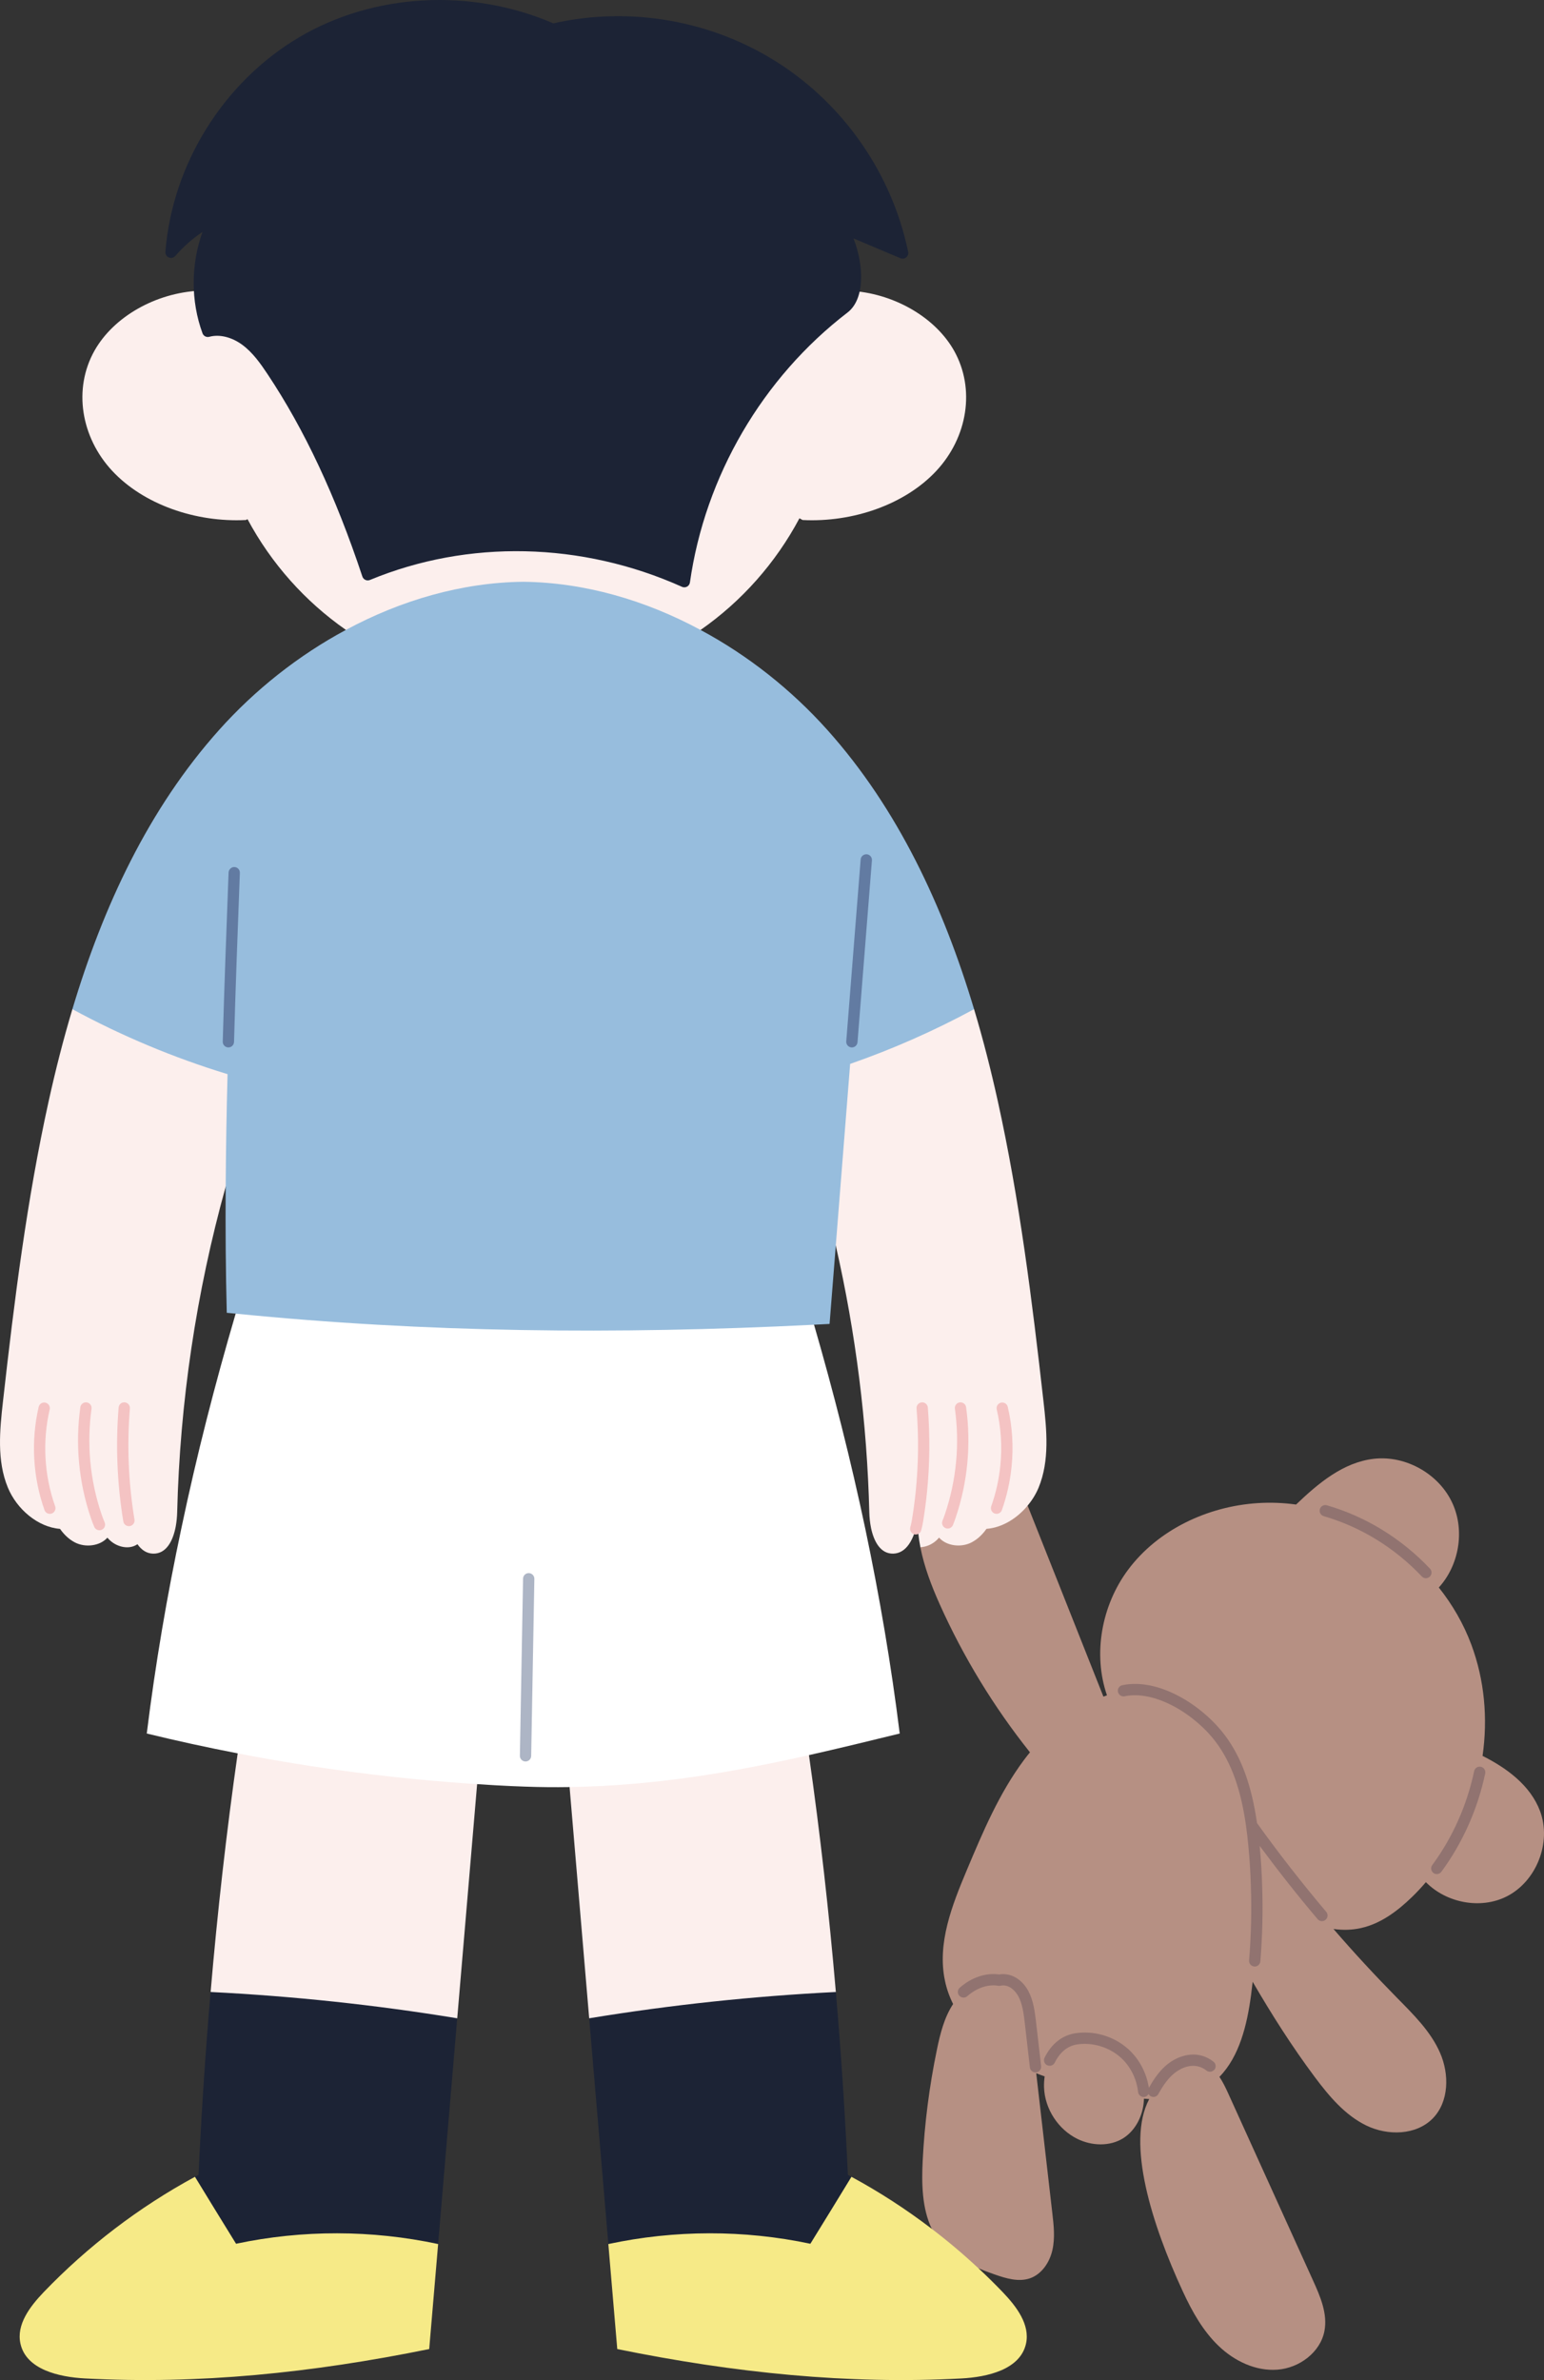 <?xml version="1.0" encoding="utf-8"?><!-- Generator: Adobe Illustrator 25.0.0, SVG Export Plug-In . SVG Version: 6.00 Build 0)  --><svg xmlns="http://www.w3.org/2000/svg" xmlns:xlink="http://www.w3.org/1999/xlink" version="1.1" id="Layer_1" x="0px" y="0px" width="100%" height="100%" viewBox="0 0 235.744 363.148" enable-background="new 0 0 235.744 363.148" xml:space="preserve" preserveAspectRatio="none">
<rect x="0" y="0" width="235.744" height="363.148" fill="#333333" stroke="none"/>
<path id="svg9" fill="#B69083" d="M235.138,276.329c-1.458-3.891-5.056-6.549-8.775-8.413c0.82-5.712,0.302-11.588-1.726-17.006  c-1.173-3.141-2.865-6.066-4.953-8.689c3.063-3.356,3.986-8.577,2.131-12.744c-2.002-4.53-7.127-7.455-12.045-6.894  c-4.651,0.526-8.456,3.702-11.881,6.98c-1.941-0.267-3.909-0.345-5.885-0.216c-7.645,0.5-15.229,4.064-19.793,10.207  c-4.012,5.401-5.375,12.822-3.193,19.12c-0.181,0.06-0.362,0.129-0.544,0.198c-3.857-9.707-7.705-19.431-11.57-29.138l-0.009-0.009  c-1.169-4.874-15.118,0.487-16.368,6.35c0.578,2.968,1.7,5.91,2.934,8.663c3.624,8.085,8.275,15.703,13.797,22.632  c-0.319,0.388-0.63,0.785-0.932,1.191c-3.771,5.065-6.256,10.949-8.706,16.773c-2.261,5.375-4.556,11.182-3.339,16.894  c0.259,1.242,0.682,2.424,1.242,3.546c-1.363,2.071-1.976,4.547-2.476,6.98c-1.156,5.574-1.881,11.225-2.166,16.903  c-0.181,3.52-0.103,7.308,1.38,10.414c0.6,7.308,3.349,8.296,7.153,6.04c0.802,0.328,1.613,0.63,2.425,0.915  c1.751,0.613,3.676,1.199,5.427,0.595c1.803-0.63,2.994-2.433,3.417-4.297c0.423-1.864,0.207-3.805-0.017-5.703  c-0.82-7.101-1.631-14.193-2.45-21.286c0.423,0.173,0.854,0.328,1.286,0.483c-0.078,0.561-0.112,1.122-0.095,1.674  c0.112,3.287,2.166,6.437,5.125,7.878c2.174,1.053,4.892,1.165,6.954-0.112c1.941-1.217,3.046-3.52,3.167-5.807  c0-0.078,0.009-0.155,0.009-0.233h0.009c0.268,0.026,0.535,0.043,0.794,0.06c-0.009,0.009-0.009,0.026-0.017,0.035  c-3.503,6.644,0.397,19.051,5.168,29.353c1.398,3.011,3.046,5.988,5.453,8.283c2.399,2.304,5.669,3.874,8.982,3.615  c3.322-0.25,6.549-2.632,7.17-5.902c0.5-2.614-0.621-5.237-1.726-7.67c-4.331-9.543-8.654-19.077-12.986-28.62  c-0.38-0.837-0.802-1.708-1.32-2.485c3.054-3.115,4.211-7.929,4.815-12.39c0.095-0.707,0.181-1.406,0.259-2.114  c2.916,5.013,6.031,9.914,9.5,14.556c2.174,2.899,4.59,5.79,7.86,7.377c3.262,1.579,7.584,1.501,10.13-1.078  c2.502-2.554,2.554-6.765,1.113-10.035c-1.432-3.27-4.064-5.833-6.566-8.378c-3.339-3.391-6.583-6.894-9.698-10.501  c1.406,0.198,2.83,0.173,4.228-0.147c2.994-0.673,5.548-2.589,7.748-4.72c0.751-0.725,1.458-1.484,2.131-2.278  c3.106,3.158,8.318,4.193,12.312,2.192C234.595,287.08,236.933,281.118,235.138,276.329z"/>
<g id="svg8" fill="#917370">
	<path d="M218.337,239.348c-4.357-4.606-9.804-7.949-15.75-9.671c-0.46-0.128-0.937,0.133-1.069,0.589   c-0.002,0.008,0,0.017-0.002,0.025c-0.115,0.45,0.142,0.914,0.591,1.044c5.651,1.636,10.83,4.816,14.977,9.198   c0.17,0.18,0.398,0.271,0.627,0.271c0.206,0,0.411-0.078,0.576-0.225c0.005-0.005,0.012-0.006,0.017-0.011   C218.65,240.239,218.664,239.693,218.337,239.348z"/>
	<path d="M226.1,269.572c-0.01-0.002-0.02,0.002-0.03,0c-0.465-0.08-0.896,0.211-0.993,0.667   c-1.089,5.186-3.301,10.143-6.396,14.335c-0.277,0.376-0.2,0.898,0.162,1.186c0.008,0.006,0.011,0.015,0.019,0.021   c0.154,0.113,0.334,0.169,0.512,0.169c0.265,0,0.526-0.122,0.695-0.351c3.241-4.39,5.557-9.578,6.696-15.005   C226.865,270.128,226.566,269.671,226.1,269.572z"/>
	<path d="M191.928,278.17c-0.837-5.798-2.398-10.068-4.912-13.409c-3.434-4.568-10.085-8.798-15.655-7.634   c-0.466,0.098-0.766,0.555-0.668,1.022c0.002,0.011,0.01,0.019,0.013,0.031c0.112,0.447,0.556,0.734,1.008,0.637   c4.691-0.979,10.765,2.779,13.923,6.981c2.356,3.133,3.821,7.195,4.61,12.783c0.001,0.017,0.003,0.033,0.006,0.05   c0.136,0.937,0.237,1.881,0.331,2.816c0.212,2.165,0.344,4.22,0.402,6.297c0.133,3.77,0.042,7.597-0.27,11.376   c-0.039,0.469,0.307,0.878,0.772,0.927c0.006,0.001,0.011,0.004,0.017,0.005c0.024,0.002,0.049,0.003,0.072,0.003   c0.444,0,0.822-0.342,0.859-0.792c0.316-3.839,0.407-7.725,0.274-11.555c0-0.001,0-0.001,0-0.002c0-0.001-0.001-0.002-0.001-0.003   c0-0.007,0-0.015,0-0.022c-0.056-1.986-0.185-3.971-0.381-6.044c2.817,3.803,5.779,7.557,8.851,11.187   c0.17,0.201,0.414,0.306,0.658,0.306c0.197,0,0.396-0.067,0.558-0.205c0.003-0.003,0.005-0.007,0.008-0.01   c0.354-0.309,0.399-0.845,0.093-1.206C198.795,287.334,195.241,282.779,191.928,278.17z"/>
	<path d="M157.018,303.804c-1-1.864-2.746-2.844-4.48-2.539c-2.016-0.289-4.199,0.44-5.999,2.021   c-0.358,0.315-0.393,0.86-0.079,1.218c0.012,0.014,0.03,0.019,0.043,0.032c0.319,0.32,0.831,0.348,1.175,0.047   c1.456-1.278,3.181-1.859,4.731-1.592c0.113,0.018,0.227,0.016,0.335-0.009c1.249-0.277,2.256,0.709,2.751,1.632   c0.628,1.188,0.795,2.577,0.975,4.069l0.776,6.761c0.051,0.441,0.424,0.766,0.856,0.766c0.032,0,0.065-0.002,0.099-0.006   c0,0,0.001,0,0.001,0c0.473-0.055,0.812-0.482,0.759-0.955l-0.78-6.793C157.992,306.894,157.797,305.279,157.018,303.804z"/>
	<path d="M183.583,313.682c-1.84-0.551-4.032,0.07-5.725,1.619c-1.097,1.005-1.878,2.259-2.445,3.267   c-0.341-2.259-1.458-4.39-3.125-5.898c-2.178-1.971-5.215-2.881-8.112-2.433c-2.003,0.308-3.667,1.632-4.687,3.729   c-0.208,0.428-0.029,0.944,0.399,1.153c0.019,0.009,0.039,0.007,0.058,0.015c0.417,0.166,0.896-0.005,1.095-0.414   c0.442-0.91,1.472-2.481,3.396-2.777c2.361-0.364,4.923,0.407,6.692,2.007c1.464,1.324,2.424,3.232,2.633,5.235   c0.047,0.443,0.421,0.773,0.857,0.773c0.011,0,0.023-0.001,0.034-0.002c0.019-0.001,0.038-0.001,0.057-0.003   c0.293-0.031,0.523-0.213,0.654-0.454c0.075,0.137,0.175,0.262,0.322,0.344c0.003,0.002,0.007,0.002,0.01,0.004   c0.13,0.071,0.27,0.105,0.409,0.105c0.303,0,0.597-0.16,0.755-0.443c0.539-0.966,1.217-2.07,2.163-2.937   c0.977-0.896,2.555-1.692,4.064-1.238c0.401,0.119,0.772,0.314,1.131,0.597c0.352,0.272,0.838,0.221,1.142-0.088   c0.022-0.022,0.05-0.034,0.07-0.059c0.293-0.375,0.227-0.918-0.148-1.212C184.759,314.161,184.187,313.861,183.583,313.682z"/>
</g>
<g id="svg2" fill="#FCEFED">
	<path d="M159.321,213.8c-1.734-15.358-3.641-30.725-6.98-45.816c-1.035-4.685-2.226-9.379-3.615-14.004   c-10.372-3.736-22.244-2.904-28.758-0.635c-0.733,9.241-8.639,27.469,7.645,36.71c3.054,13.357,4.771,27.024,5.117,40.726   c0.017,0.751,0.104,1.579,0.267,2.381c0.44,2.062,1.45,3.943,3.4,3.891c1.035-0.034,1.812-0.604,2.39-1.441   c0.699-1.001,1.104-2.381,1.312-3.607c0-0.009,0-0.017,0.009-0.026c0,1.363,0.155,2.735,0.423,4.098   c0.871-0.043,1.752-0.423,2.407-1.01c0.155-0.147,0.311-0.293,0.44-0.457l0.009,0.009c1.139,1.286,3.382,1.553,4.979,0.707   c0.915-0.483,1.657-1.208,2.252-2.053c2.381-0.181,4.668-1.588,6.281-3.546c0.699-0.837,1.277-1.769,1.682-2.752   C160.271,222.859,159.822,218.217,159.321,213.8z"/>
	<path d="M86.965,272.67c1.001,11.76,1.993,23.521,2.994,35.281c14.714,10.457,27.365,9.513,37.662-4.012   c-1.035-12.071-2.39-24.133-4.107-36.144C109.673,258.357,97.894,261.308,86.965,272.67z"/>
	<path d="M36.291,267.528c-1.726,12.097-3.098,24.254-4.133,36.411c10.62,14.785,23.903,11.111,37.654,4.012   c1.018-11.907,2.028-23.823,3.037-35.73C62.348,258.07,50.262,255.497,36.291,267.528z"/>
	<path d="M106.965,96.119c6.273-4.375,11.467-10.216,15.099-17.041l0.483,0.267c7.714,0.388,15.66-2.39,20.423-7.507   c4.754-5.108,5.988-12.485,2.692-18.344c-2.796-4.953-8.835-8.533-15.272-9.086h-0.009c-0.259,1.104-0.742,2.01-1.501,2.589   c-0.578,0.44-1.148,0.897-1.708,1.372c-12.183,10.043-20.466,24.737-22.684,40.38c-15.35-6.885-33.167-7.334-48.344-1.053   c-3.779-11.372-8.37-21.778-14.582-31.105c-1.148-1.717-2.373-3.425-4.021-4.651c-1.493-1.104-3.4-1.777-5.212-1.51   c-0.198,0.026-0.397,0.069-0.595,0.121c-0.733-1.984-1.156-4.081-1.268-6.195c-6.721,0.328-13.124,3.986-16.031,9.137   c-3.305,5.859-2.062,13.236,2.692,18.344c4.763,5.117,12.709,7.895,20.423,7.507l0.242-0.129   c3.624,6.765,8.792,12.554,15.022,16.894C64.954,108.566,101.902,106.885,106.965,96.119z"/>
	<path d="M45.537,152.681c-8.205-2.502-21.488-2.88-34.484,1.299c-1.389,4.625-2.58,9.319-3.615,14.004   c-3.339,15.091-5.255,30.458-6.98,45.816c-0.5,4.418-0.958,9.06,0.742,13.175c1.355,3.279,4.564,6.04,7.964,6.299   c0.595,0.846,1.329,1.57,2.243,2.053c1.605,0.846,3.848,0.578,4.987-0.707c0.138,0.155,0.285,0.311,0.44,0.449   c1.087,0.975,2.813,1.389,4.047,0.613l0.103-0.069c0.587,0.837,1.363,1.415,2.39,1.441c2.036,0.052,3.054-1.993,3.46-4.159   c0.129-0.716,0.198-1.441,0.216-2.114c0.414-16.799,2.908-33.547,7.412-49.733C41.107,176.826,45.382,158.436,45.537,152.681z"/>
</g>
<path id="svg6" fill="#FFFFFF" d="M132.134,233.343c-2.218-10.509-4.858-20.915-7.843-31.217  c-32.316-20.794-61.295-19.022-88.31-1.691c-3.167,10.768-5.953,21.648-8.266,32.641c-2.209,10.371-3.995,20.846-5.306,31.424  c4.599,1.122,9.232,2.131,13.883,3.029c12.08,2.338,24.297,3.909,36.558,4.694c1.769,0.121,3.529,0.224,5.298,0.302  c0.673,0.035,1.346,0.06,2.01,0.078c2.304,0.086,4.573,0.104,6.808,0.069c13.115-0.216,25.065-2.295,36.549-4.875  c4.685-1.053,9.284-2.174,13.857-3.296C136.068,254.016,134.299,243.628,132.134,233.343z"/>
<path id="svg5" fill="#ADB5C5" d="M80.741,240.026c-0.006,0-0.011-0.001-0.016-0.001c-0.47,0-0.854,0.377-0.862,0.848l-0.485,27.015  c-0.009,0.477,0.37,0.87,0.847,0.878c0.006,0,0.011,0.001,0.016,0.001c0.47,0,0.854-0.377,0.862-0.848l0.485-27.015  C81.596,240.428,81.217,240.034,80.741,240.026z"/>
<path id="svg4" fill="#97BDDD" d="M126.301,111.348c-5.47-6.1-12.08-11.346-19.336-15.229c-8.421-4.539-17.705-7.248-27.076-7.351  c-9.37,0.104-18.663,2.813-27.076,7.343c-7.256,3.891-13.874,9.137-19.336,15.238c-10.82,12.071-17.748,27.015-22.425,42.632  c7.541,4.09,15.488,7.412,23.693,9.914c-0.155,5.755-0.25,11.476-0.285,17.153c-0.043,6.488,0,12.917,0.164,19.258  c0.449,0.043,0.906,0.095,1.355,0.129c28.888,2.89,58.06,3.21,88.31,1.691c0.785-0.034,1.579-0.078,2.373-0.121  c0.311-3.986,0.63-7.964,0.949-11.95c0.725-9.241,1.458-18.482,2.192-27.723c6.514-2.269,12.856-5.065,18.922-8.352  C144.041,138.363,137.121,123.418,126.301,111.348z"/>
<g id="svg3" fill="#627BA2">
	<path d="M35.795,132.293c-0.437-0.029-0.876,0.352-0.895,0.829l-0.011,0.289c-0.316,8.381-0.644,17.047-0.88,25.518   c-0.014,0.476,0.362,0.873,0.838,0.886c0.009,0,0.017,0,0.024,0c0.466,0,0.85-0.371,0.862-0.839   c0.236-8.462,0.563-17.123,0.88-25.5l0.011-0.289C36.643,132.712,36.272,132.311,35.795,132.293z"/>
	<path d="M132.338,130.345c-0.486-0.024-0.891,0.318-0.929,0.792l-2.2,27.748c-0.037,0.475,0.317,0.891,0.792,0.929   c0.023,0.001,0.047,0.002,0.069,0.002c0.445,0,0.823-0.343,0.859-0.794l2.2-27.749   C133.167,130.798,132.813,130.383,132.338,130.345z"/>
</g>
<g id="svg0" fill="#1C2335">
	<path d="M127.621,303.939c-12.623,0.63-25.203,1.967-37.662,4.012c0.975,11.484,1.95,22.96,2.925,34.444   c10.249,6.996,21.385,6.398,31.515,8.546c2.321-3.745,6.203-12.627,5.604-18.805c-0.181-0.095-0.362-0.198-0.543-0.293   C129.028,322.559,128.424,313.249,127.621,303.939z"/>
	<path d="M30.311,331.843c-0.181,0.095-0.362,0.198-0.544,0.293c0.373,6.732,2.261,14.396,4.582,18.141   c10.138-2.148,22.152-3.434,32.545-7.882c0.966-11.484,1.941-22.96,2.916-34.444c-12.468-2.045-25.048-3.382-37.654-4.012   C31.355,313.249,30.743,322.559,30.311,331.843z"/>
	<path d="M138.661,38.428c-2.458-11.837-9.71-22.36-19.896-28.87C108.658,3.099,96.18,0.923,84.488,3.565   C71.925-1.856,57.079-1.052,45.673,5.688c-11.546,6.823-19.369,19.367-20.418,32.737c-0.029,0.372,0.185,0.721,0.529,0.864   c0.345,0.143,0.742,0.048,0.985-0.234c1.2-1.397,2.61-2.638,4.152-3.665c-1.784,4.937-1.812,10.545,0,15.464   c0.154,0.419,0.599,0.653,1.036,0.534c1.558-0.424,3.449,0.044,5.067,1.246c1.574,1.17,2.749,2.834,3.818,4.438   c5.651,8.481,10.39,18.587,14.487,30.896c0.075,0.227,0.242,0.413,0.46,0.512c0.218,0.101,0.469,0.104,0.689,0.013   c14.986-6.206,32.353-5.824,47.653,1.046c0.112,0.051,0.233,0.076,0.354,0.076c0.143,0,0.287-0.036,0.417-0.107   c0.237-0.131,0.399-0.366,0.438-0.634c2.301-16.211,11.072-31.226,24.064-41.192c2.635-2.022,2.562-7.044,0.912-11.306l7.166,3.023   c0.294,0.125,0.635,0.075,0.883-0.128C138.613,39.066,138.727,38.742,138.661,38.428z"/>
</g>
<g id="svg7" fill="#F6EA87">
	<path d="M153.118,349.756c-1.199-1.251-2.433-2.468-3.702-3.641c-2.278-2.131-4.668-4.15-7.153-6.04   c-3.874-2.959-7.972-5.617-12.261-7.938c-1.967,3.218-3.952,6.471-6.273,10.216c-10.13-2.148-20.717-2.123-30.846,0.043   c0.457,5.341,0.906,10.682,1.363,16.023c17.981,3.658,35.316,5.41,52.512,4.487c4.029-0.207,9.016-1.363,9.897-5.306   C157.302,354.682,155.189,351.921,153.118,349.756z"/>
	<path d="M36.041,342.352c-2.321-3.745-4.305-6.997-6.273-10.216c-8.551,4.633-16.377,10.604-23.115,17.619   c-2.071,2.166-4.185,4.927-3.529,7.843c0.871,3.943,5.867,5.099,9.897,5.306c17.196,0.923,34.522-0.828,52.512-4.487   c0.449-5.341,0.906-10.682,1.363-16.023C56.766,340.23,46.179,340.204,36.041,342.352z"/>
</g>
<g id="svg1" fill="#F4C3C3">
	<path d="M7.586,215.053c0.108-0.464-0.18-0.929-0.644-1.036c-0.469-0.109-0.929,0.18-1.036,0.644   c-1.206,5.165-0.89,10.758,0.89,15.75c0.126,0.352,0.458,0.573,0.812,0.573c0.096,0,0.194-0.017,0.29-0.051   c0.448-0.16,0.683-0.653,0.522-1.103C6.752,225.147,6.455,219.898,7.586,215.053z"/>
	<path d="M15.493,231.016c-1.746-5.137-2.271-10.691-1.518-16.064c0.066-0.473-0.263-0.908-0.734-0.975   c-0.473-0.065-0.908,0.264-0.975,0.734c-0.791,5.64-0.24,11.47,1.594,16.86c0.159,0.47,0.333,0.941,0.533,1.401   c0.142,0.324,0.458,0.518,0.791,0.518c0.115,0,0.232-0.023,0.345-0.072c0.437-0.19,0.637-0.698,0.446-1.136   C15.795,231.868,15.639,231.439,15.493,231.016z"/>
	<path d="M19.832,214.901c0.038-0.476-0.316-0.892-0.79-0.931c-0.483-0.042-0.892,0.315-0.931,0.79   c-0.47,5.777-0.229,11.625,0.717,17.38c0.069,0.423,0.435,0.724,0.85,0.724c0.047,0,0.094-0.004,0.141-0.012   c0.471-0.077,0.789-0.521,0.712-0.991C19.609,226.244,19.373,220.538,19.832,214.901z"/>
	<path d="M153.869,214.659c-0.108-0.464-0.572-0.752-1.037-0.643c-0.464,0.108-0.752,0.573-0.643,1.037   c0.652,2.782,0.838,5.647,0.551,8.519c-0.209,2.136-0.678,4.241-1.396,6.258c-0.159,0.449,0.075,0.942,0.524,1.102   c0.096,0.033,0.193,0.05,0.289,0.05c0.354,0,0.688-0.221,0.812-0.574c0.765-2.149,1.265-4.393,1.486-6.666   C154.763,220.684,154.566,217.627,153.869,214.659z"/>
	<path d="M146.533,213.977c-0.472,0.066-0.801,0.502-0.734,0.975c0.753,5.371,0.228,10.927-1.519,16.062   c-0.117,0.343-0.241,0.688-0.379,1.026c-0.179,0.441,0.033,0.944,0.476,1.124c0.106,0.043,0.216,0.063,0.324,0.063   c0.341,0,0.663-0.203,0.8-0.539c0.149-0.368,0.285-0.744,0.412-1.118c1.834-5.392,2.386-11.222,1.595-16.859   C147.442,214.24,147.007,213.912,146.533,213.977z"/>
	<path d="M140.735,213.971c-0.475,0.038-0.829,0.454-0.791,0.93c0.342,4.245,0.296,8.525-0.137,12.758   c-0.139,1.338-0.325,2.732-0.554,4.144c-0.002,0.012-0.004,0.026-0.005,0.042c-0.001,0.005-0.002,0.011-0.003,0.016h-0.001   c-0.067,0.41-0.154,0.807-0.257,1.179c-0.128,0.459,0.142,0.934,0.601,1.061c0.077,0.021,0.154,0.032,0.23,0.032   c0.379,0,0.726-0.251,0.831-0.633c0.12-0.431,0.22-0.888,0.298-1.358c0.002-0.011,0.003-0.023,0.005-0.033   c0.003-0.018,0.006-0.036,0.008-0.054c0.231-1.436,0.421-2.855,0.564-4.254c0.442-4.303,0.49-8.69,0.141-13.039   C141.626,214.287,141.213,213.93,140.735,213.971z"/>
</g>
</svg>